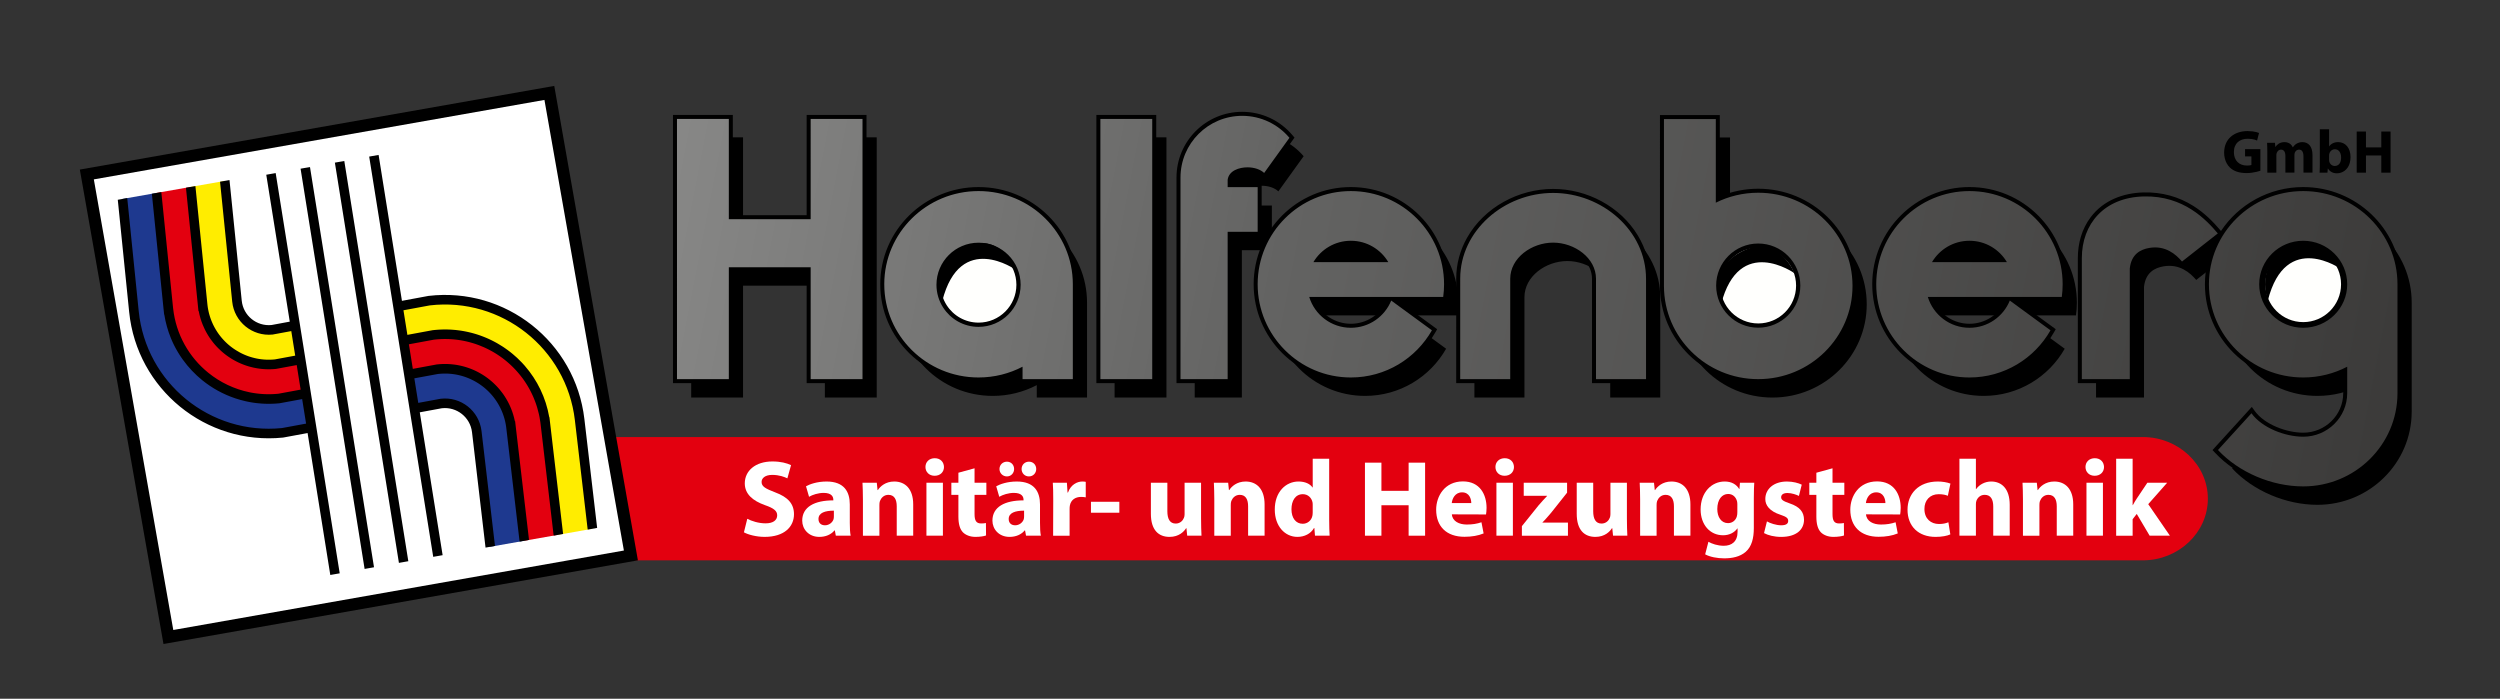 <?xml version="1.0" encoding="utf-8"?>
<!-- Generator: Adobe Illustrator 23.0.6, SVG Export Plug-In . SVG Version: 6.00 Build 0)  -->
<svg version="1.1" id="Ebene_1" xmlns="http://www.w3.org/2000/svg" xmlns:xlink="http://www.w3.org/1999/xlink" x="0px" y="0px"
	 viewBox="0 0 589.24 164.693" enable-background="new 0 0 589.24 164.693" xml:space="preserve">
<rect x="0" y="0" width="589.24" height="164.693" fill="#333333" stroke="none"/>
<rect y="2" display="none" fill-rule="evenodd" clip-rule="evenodd" fill="#FFFFFF" width="587.24" height="162.693"/>
<path fill-rule="evenodd" clip-rule="evenodd" fill="#E3000F" d="M101.638,103.008h403.394c8.444,0,15.352,6.539,15.352,14.532
	c0,7.993-6.908,14.532-15.352,14.532H101.638c-8.443,0-15.351-6.539-15.351-14.532C86.286,109.547,93.194,103.008,101.638,103.008"
	/>
<path fill-rule="evenodd" clip-rule="evenodd" d="M311.413,60.837h13.957c-1.748-1.979-4.273-3.147-6.979-3.147
	C315.687,57.69,313.161,58.858,311.413,60.837 M457.214,60.837h13.957c-1.748-1.979-4.273-3.147-6.978-3.147
	C461.487,57.69,458.961,58.858,457.214,60.837z M414.409,58.083c-5.16,0-9.43,4.123-9.43,9.311c0,5.188,4.27,9.311,9.43,9.311
	c5.159,0,9.43-4.123,9.43-9.311C423.839,62.206,419.568,58.083,414.409,58.083z M230.639,76.313c5.16,0,9.43-4.123,9.43-9.311
	c0-5.188-4.27-9.311-9.43-9.311c-5.159,0-9.429,4.123-9.429,9.311C221.21,72.19,225.48,76.313,230.639,76.313z M542.855,76.313
	c5.159,0,9.43-4.123,9.43-9.311c0-5.188-4.27-9.311-9.43-9.311c-5.16,0-9.43,4.123-9.43,9.311
	C533.426,72.19,537.696,76.313,542.855,76.313z M309.949,70.934c1.509,3.24,4.785,5.378,8.443,5.378
	c3.638,0,6.921-2.116,8.441-5.378H309.949z M329.632,70.934l9.099,6.655l-0.417,0.732c-4.077,7.159-11.658,11.591-19.922,11.591
	c-12.651,0-22.911-10.26-22.911-22.911c0-12.651,10.26-22.911,22.911-22.911c12.651,0,22.911,10.26,22.911,22.911
	c0,1.042-0.072,2.084-0.212,3.117l-0.111,0.816H329.632z M455.75,70.934c1.509,3.24,4.785,5.378,8.442,5.378
	c3.638,0,6.921-2.116,8.441-5.378H455.75z M475.432,70.934l9.098,6.655l-0.417,0.732c-4.077,7.159-11.658,11.591-19.922,11.591
	c-12.651,0-22.911-10.26-22.911-22.911c0-12.651,10.26-22.911,22.911-22.911c12.651,0,22.912,10.26,22.912,22.911
	c0,1.042-0.071,2.084-0.212,3.117l-0.111,0.816H475.432z M366.063,58.13c-3.383,0-7.183,1.849-8.616,5.042
	c-0.361,0.803-0.549,1.657-0.549,2.538v24.594h-13.679l0.005-24.642c0.001-3.415,0.9-6.712,2.588-9.677
	c4.067-7.139,12.103-11.456,20.251-11.456c7.974,0,15.837,4.121,19.986,11.001c1.864,3.091,2.858,6.567,2.858,10.18v24.594h-13.679
	V65.71c0-0.881-0.188-1.735-0.548-2.538C373.247,59.979,369.447,58.13,366.063,58.13z M405.352,46.302
	c2.864-1.205,5.937-1.82,9.057-1.82c12.69,0,23.165,10.161,23.165,22.911c0,12.75-10.475,22.911-23.165,22.911
	c-12.69,0-23.165-10.161-23.165-22.911V27.12h14.108V46.302z M290.296,55.577v34.728h-13.001V41.843
	c0-8.552,6.936-15.488,15.488-15.488c4.585,0,8.899,2.013,11.851,5.519l0.474,0.562l-7.021,9.76l-0.785-0.75
	c-0.808-0.772-2.189-1.065-3.27-1.065c-1.357,0-3.462,0.451-3.735,2.047v0.734h7.073v12.415H290.296z M240.069,87.932
	c-2.967,1.31-6.171,1.981-9.43,1.981c-12.69,0-23.165-10.161-23.165-22.911c0-12.75,10.475-22.911,23.165-22.911
	c12.69,0,23.165,10.161,23.165,22.911v23.304h-13.735V87.932z M258.412,27.082h14.107v63.223h-14.107V27.082z M172.725,50.722h17.4
	v-23.64h14.107v63.223h-14.107V63.941h-17.4v26.364h-14.107V27.082h14.107V50.722z M522.183,56.645l-8.022,6.299l-0.588-0.689
	c-1.803-2.113-3.977-3.385-6.845-2.888c-2.292,0.397-3.536,1.61-3.801,3.957v26.981h-13.191V60.843c0-3.466,0.934-6.882,3.045-9.668
	c3.009-3.972,7.637-5.706,12.508-5.82c4.211-0.099,8.202,0.973,11.756,3.235c2.502,1.593,4.5,3.567,6.405,5.816l0.028,0.033
	c4.157-6.254,11.321-10.35,19.378-10.35c12.391,0,22.67,9.688,23.148,22.015h0.017v27.56h-0.022
	c-0.526,12.285-10.786,21.92-23.143,21.92c-7.582,0-15.587-3.327-20.779-8.871l-0.595-0.636l9.265-10.169l0.68,0.944
	c2.329,3.232,7.546,5.133,11.43,5.133c5.159,0,9.43-4.123,9.43-9.311v-4.741c-2.967,1.31-6.171,1.98-9.43,1.98
	c-12.69,0-23.165-10.161-23.165-22.911C519.69,63.263,520.591,59.747,522.183,56.645z"/>
<path fill-rule="evenodd" clip-rule="evenodd" d="M312.915,66.122c1.786-3.014,5.071-5.035,8.827-5.035
	c3.757,0,7.041,2.021,8.827,5.035H312.915z M321.742,81.598c-4.623,0-8.532-3.061-9.812-7.265h19.623h4.873h7.08
	c0.133-0.978,0.204-1.975,0.204-2.989c0-12.13-9.837-21.967-21.968-21.967c-12.13,0-21.967,9.837-21.967,21.967
	s9.837,21.968,21.967,21.968c8.183,0,15.322-4.477,19.102-11.115l-9.59-7.015C329.734,78.943,326.048,81.598,321.742,81.598z
	 M458.715,66.122c1.786-3.014,5.071-5.035,8.827-5.035c3.756,0,7.041,2.021,8.827,5.035H458.715z M467.543,81.598
	c-4.623,0-8.532-3.061-9.812-7.265h19.623h4.873h7.08c0.133-0.978,0.203-1.975,0.203-2.989c0-12.13-9.837-21.967-21.968-21.967
	c-12.13,0-21.967,9.837-21.967,21.967s9.837,21.968,21.967,21.968c8.183,0,15.322-4.477,19.102-11.115l-9.59-7.015
	C475.534,78.943,471.848,81.598,467.543,81.598z M369.414,61.527c5.073,0,10.109,3.616,10.109,8.524v23.651h11.791V70.051
	c0-11.42-10.382-20.237-21.9-20.237c-11.532,0-21.893,8.854-21.896,20.19l-0.005,23.698h11.792V70.051
	C359.305,65.143,364.341,61.527,369.414,61.527z M395.538,71.735V32.405h12.22v19.711c3.007-1.501,6.404-2.348,10.001-2.348
	c12.27,0,22.221,9.837,22.221,21.968s-9.951,21.967-22.221,21.967S395.538,83.866,395.538,71.735z M417.759,61.48
	c5.728,0,10.373,4.592,10.373,10.255c0,5.662-4.645,10.255-10.373,10.255c-5.728,0-10.373-4.592-10.373-10.255
	C407.386,66.072,412.031,61.48,417.759,61.48z M505.334,67.613v26.089H494.03V65.184c0-8.031,5.234-14.324,14.631-14.544
	c9.397-0.221,14.734,5.549,17.419,8.718l-8.438,6.625c-1.433-1.679-3.9-3.868-7.724-3.205
	C507.863,63.135,505.695,64.228,505.334,67.613z M299.776,48.447h-7.073v-1.75c0.306-2.176,2.769-2.918,4.679-2.918
	c1.642,0,3.087,0.528,3.922,1.327v0l5.958-8.282c-2.668-3.168-6.664-5.183-11.129-5.183c-8.031,0-14.545,6.513-14.545,14.544v47.518
	h11.114V60.321v-1.346h7.073V48.447z M256.211,71.343v22.36h-11.848v-2.93c-3.097,1.619-6.627,2.538-10.373,2.538
	c-12.27,0-22.221-9.837-22.221-21.968s9.951-21.967,22.221-21.967C246.26,49.375,256.211,59.212,256.211,71.343z M233.99,81.598
	c-5.728,0-10.373-4.592-10.373-10.255c0-5.662,4.645-10.255,10.373-10.255c5.728,0,10.373,4.592,10.373,10.255
	C244.363,77.005,239.718,81.598,233.99,81.598z M262.706,32.367h12.22v61.335h-12.22V32.367z M162.912,32.367h12.22v23.639h19.287
	V32.367h12.22v61.335h-12.22V67.338h-19.287v26.364h-12.22V32.367z M546.206,107.27c-4.285,0-9.725-2.098-12.195-5.525l-7.894,8.665
	c4.946,5.283,12.669,8.573,20.089,8.573c12.254,0,22.195-9.812,22.221-21.92h0.001v-0.047V71.39h-0.001
	c0-0.016,0.001-0.032,0.001-0.047c0-12.13-9.951-21.967-22.221-21.967c-12.27,0-22.221,9.837-22.221,21.967
	s9.951,21.968,22.221,21.968c3.747,0,7.277-0.919,10.373-2.538v6.243C556.579,102.678,551.934,107.27,546.206,107.27z
	 M546.206,81.598c-5.728,0-10.373-4.592-10.373-10.255c0-5.662,4.645-10.255,10.373-10.255c5.728,0,10.373,4.592,10.373,10.255
	C556.579,77.005,551.934,81.598,546.206,81.598z"/>
<path d="M555.463,30.994v9.697h2.187v-4.043h3.611v4.043h2.187v-9.697h-2.187v3.741h-3.611v-3.741H555.463z M548.96,36.662
	c0-0.072,0.002-0.141,0.01-0.206c0.007-0.067,0.019-0.132,0.033-0.197c0.05-0.213,0.139-0.401,0.264-0.561
	c0.127-0.161,0.278-0.288,0.456-0.379c0.175-0.091,0.362-0.137,0.561-0.139c0.341,0.003,0.623,0.091,0.846,0.264
	c0.223,0.173,0.391,0.405,0.499,0.7c0.11,0.293,0.165,0.623,0.165,0.993c0,0.422-0.062,0.782-0.184,1.077
	c-0.12,0.295-0.293,0.52-0.518,0.676c-0.225,0.154-0.494,0.233-0.808,0.233c-0.213-0.003-0.405-0.048-0.58-0.142
	c-0.175-0.091-0.324-0.213-0.446-0.369c-0.12-0.156-0.204-0.331-0.254-0.525c-0.029-0.115-0.043-0.245-0.043-0.389V36.662z
	 M546.773,38.59c0,0.266-0.002,0.53-0.007,0.794c-0.007,0.264-0.015,0.508-0.021,0.734c-0.01,0.226-0.019,0.417-0.029,0.573h1.856
	l0.086-0.978h0.029c0.165,0.276,0.36,0.499,0.583,0.666c0.225,0.165,0.467,0.285,0.729,0.36c0.259,0.075,0.527,0.113,0.803,0.11
	c0.324,0,0.643-0.05,0.952-0.151c0.312-0.103,0.602-0.254,0.873-0.456c0.273-0.204,0.511-0.458,0.719-0.76
	c0.206-0.305,0.369-0.659,0.484-1.065c0.117-0.405,0.177-0.861,0.18-1.367c0.003-0.542-0.067-1.031-0.209-1.465
	c-0.141-0.437-0.34-0.81-0.599-1.122c-0.261-0.309-0.566-0.549-0.918-0.715c-0.355-0.165-0.743-0.249-1.165-0.252
	c-0.492,0.003-0.916,0.094-1.276,0.269c-0.36,0.178-0.643,0.417-0.854,0.724h-0.029v-4.014h-2.187V38.59z M534.401,40.691h2.129
	v-4.086c0-0.094,0.005-0.189,0.017-0.285c0.012-0.096,0.034-0.189,0.069-0.276c0.043-0.118,0.108-0.238,0.196-0.355
	c0.089-0.118,0.204-0.218,0.341-0.297c0.137-0.079,0.297-0.122,0.484-0.125c0.235,0.002,0.427,0.065,0.578,0.189
	c0.151,0.125,0.264,0.297,0.336,0.518c0.072,0.221,0.108,0.48,0.108,0.774v3.942h2.129v-4.115c0-0.089,0.007-0.182,0.019-0.278
	c0.014-0.098,0.031-0.187,0.053-0.268c0.053-0.141,0.127-0.268,0.221-0.384c0.094-0.115,0.206-0.206,0.341-0.273
	c0.134-0.069,0.288-0.103,0.46-0.105c0.352,0.002,0.614,0.144,0.781,0.422c0.17,0.278,0.257,0.676,0.254,1.189v3.813h2.129v-4.143
	c-0.003-0.525-0.062-0.978-0.18-1.362c-0.12-0.383-0.285-0.702-0.499-0.952c-0.216-0.249-0.465-0.434-0.753-0.554
	c-0.288-0.122-0.602-0.182-0.943-0.182c-0.257,0-0.496,0.031-0.717,0.091c-0.22,0.06-0.427,0.146-0.621,0.254
	c-0.173,0.101-0.336,0.223-0.487,0.367c-0.153,0.144-0.297,0.309-0.434,0.496h-0.029c-0.101-0.247-0.244-0.46-0.429-0.64
	c-0.185-0.18-0.403-0.319-0.657-0.417c-0.252-0.101-0.532-0.148-0.842-0.151c-0.297,0.003-0.564,0.039-0.794,0.11
	c-0.232,0.072-0.434,0.166-0.604,0.278c-0.173,0.113-0.319,0.235-0.439,0.364c-0.12,0.13-0.218,0.252-0.292,0.369h-0.043
	l-0.087-0.964h-1.856c0.014,0.317,0.029,0.66,0.041,1.031c0.009,0.372,0.017,0.775,0.017,1.213V40.691z M532.761,35.152h-3.611
	v1.712h1.496v2.028c-0.089,0.038-0.228,0.067-0.412,0.091c-0.187,0.024-0.405,0.038-0.652,0.038c-0.451,0-0.863-0.072-1.237-0.211
	c-0.374-0.142-0.698-0.348-0.969-0.619c-0.273-0.271-0.484-0.602-0.633-0.995c-0.149-0.391-0.223-0.837-0.225-1.34
	c0.002-0.528,0.084-0.988,0.247-1.381c0.161-0.395,0.388-0.724,0.679-0.985c0.293-0.261,0.633-0.458,1.024-0.59
	c0.388-0.13,0.815-0.194,1.273-0.194c0.353,0,0.667,0.019,0.938,0.053c0.271,0.036,0.513,0.086,0.724,0.148
	c0.214,0.062,0.408,0.134,0.582,0.218l0.46-1.786c-0.158-0.07-0.369-0.137-0.63-0.206c-0.261-0.067-0.563-0.125-0.911-0.17
	c-0.348-0.043-0.729-0.067-1.149-0.069c-0.799,0-1.534,0.112-2.203,0.338c-0.671,0.226-1.257,0.554-1.753,0.988
	c-0.496,0.434-0.882,0.964-1.158,1.592c-0.276,0.631-0.417,1.35-0.424,2.161c0,0.475,0.053,0.928,0.161,1.357
	c0.105,0.429,0.259,0.827,0.463,1.194c0.202,0.365,0.451,0.691,0.744,0.974c0.444,0.425,0.99,0.748,1.642,0.967
	c0.65,0.218,1.417,0.328,2.299,0.328c0.432-0.002,0.851-0.033,1.259-0.091c0.408-0.057,0.782-0.127,1.122-0.211
	c0.343-0.084,0.628-0.165,0.856-0.245V35.152z"/>
<g>
	<defs>
		<path id="SVGID_1_" d="M309.565,61.781c1.786-3.014,5.071-5.035,8.827-5.035c3.756,0,7.041,2.021,8.827,5.035H309.565z
			 M318.392,77.257c-4.623,0-8.532-3.061-9.812-7.266h19.623h4.873h7.08c0.133-0.978,0.204-1.975,0.204-2.989
			c0-12.13-9.837-21.967-21.968-21.967c-12.13,0-21.968,9.837-21.968,21.967s9.837,21.968,21.968,21.968
			c8.183,0,15.322-4.477,19.102-11.115l-9.59-7.015C326.384,74.601,322.697,77.257,318.392,77.257z M455.365,61.781
			c1.786-3.014,5.071-5.035,8.827-5.035c3.756,0,7.041,2.021,8.827,5.035H455.365z M464.192,77.257
			c-4.623,0-8.532-3.061-9.812-7.266h19.623h4.872h7.08c0.133-0.978,0.203-1.975,0.203-2.989c0-12.13-9.837-21.967-21.968-21.967
			c-12.13,0-21.967,9.837-21.967,21.967s9.837,21.968,21.967,21.968c8.183,0,15.322-4.477,19.102-11.115l-9.59-7.015
			C472.184,74.601,468.498,77.257,464.192,77.257z M366.063,57.186c5.073,0,10.109,3.616,10.109,8.524v23.651h11.791V65.71
			c0-11.42-10.382-20.237-21.9-20.237c-11.532,0-21.894,8.855-21.896,20.19l-0.005,23.698h11.792V65.71
			C355.955,60.802,360.991,57.186,366.063,57.186z M392.188,67.394V28.063h12.22v19.711c3.006-1.501,6.404-2.348,10.001-2.348
			c12.27,0,22.221,9.837,22.221,21.968s-9.951,21.967-22.221,21.967C402.139,89.361,392.188,79.524,392.188,67.394z M414.409,57.139
			c5.728,0,10.373,4.592,10.373,10.255c0,5.662-4.645,10.255-10.373,10.255c-5.728,0-10.373-4.592-10.373-10.255
			C404.036,61.731,408.681,57.139,414.409,57.139z M501.983,63.272v26.089H490.68V60.843c0-8.031,5.234-14.323,14.631-14.544
			c9.397-0.221,14.734,5.549,17.419,8.718l-8.438,6.625c-1.433-1.679-3.9-3.868-7.724-3.205
			C504.513,58.793,502.344,59.887,501.983,63.272z M296.426,44.106h-7.073v-1.75c0.306-2.176,2.769-2.918,4.679-2.918
			c1.643,0,3.088,0.528,3.923,1.327v0l5.958-8.282c-2.668-3.169-6.664-5.183-11.129-5.183c-8.031,0-14.545,6.513-14.545,14.544
			v47.518h11.114V55.979v-1.347h7.073V44.106z M252.861,67.001v22.36h-11.848v-2.931c-3.097,1.62-6.626,2.538-10.373,2.538
			c-12.27,0-22.221-9.837-22.221-21.968s9.951-21.967,22.221-21.967C242.91,45.034,252.861,54.871,252.861,67.001z M230.639,77.257
			c-5.728,0-10.373-4.592-10.373-10.255c0-5.662,4.646-10.255,10.373-10.255c5.728,0,10.373,4.592,10.373,10.255
			C241.013,72.664,236.368,77.257,230.639,77.257z M259.356,28.026h12.22v61.335h-12.22V28.026z M159.562,28.026h12.22v23.639
			h19.287V28.026h12.22v61.335h-12.22V62.997h-19.287v26.365h-12.22V28.026z M542.855,102.929c-4.285,0-9.725-2.098-12.195-5.525
			l-7.894,8.665c4.946,5.283,12.669,8.573,20.089,8.573c12.254,0,22.195-9.812,22.221-21.92h0.001v-0.047V67.049h-0.001
			c0-0.016,0.001-0.031,0.001-0.047c0-12.13-9.951-21.967-22.221-21.967c-12.27,0-22.221,9.837-22.221,21.967
			s9.951,21.968,22.221,21.968c3.747,0,7.276-0.919,10.373-2.538v6.243C553.228,98.336,548.583,102.929,542.855,102.929z
			 M542.855,77.257c-5.728,0-10.373-4.592-10.373-10.255c0-5.662,4.645-10.255,10.373-10.255c5.728,0,10.373,4.592,10.373,10.255
			C553.228,72.664,548.583,77.257,542.855,77.257z"/>
	</defs>
	<clipPath id="SVGID_2_">
		<use xlink:href="#SVGID_1_"  overflow="visible"/>
	</clipPath>
	
		<linearGradient id="SVGID_3_" gradientUnits="userSpaceOnUse" x1="0.009" y1="164.252" x2="0.989" y2="164.252" gradientTransform="matrix(417.162 79.546 -34.313 179.945 5790.751 -29524.91)">
		<stop  offset="0" style="stop-color:#878786"/>
		<stop  offset="0.35" style="stop-color:#636362"/>
		<stop  offset="1" style="stop-color:#3B3A39"/>
	</linearGradient>
	<polygon clip-path="url(#SVGID_2_)" fill="url(#SVGID_3_)" points="143.491,111.577 550.849,189.253 581.147,30.363 
		173.789,-47.313 	"/>
</g>
<g>
	<path fill="#FFFFFF" d="M176.129,122.277c1.022,0.536,2.657,1.072,4.317,1.072c1.788,0,2.733-0.74,2.733-1.89
		c0-1.048-0.817-1.687-2.886-2.401c-2.861-1.021-4.751-2.605-4.751-5.134c0-2.938,2.478-5.16,6.514-5.16
		c1.967,0,3.372,0.383,4.393,0.868l-0.868,3.116c-0.664-0.332-1.916-0.817-3.576-0.817c-1.686,0-2.503,0.792-2.503,1.66
		c0,1.099,0.945,1.584,3.193,2.453c3.04,1.123,4.445,2.707,4.445,5.159c0,2.887-2.197,5.339-6.922,5.339
		c-1.967,0-3.908-0.537-4.879-1.073L176.129,122.277z"/>
</g>
<g>
	<path fill="#FFFFFF" d="M200.294,123.248c0,1.175,0.051,2.324,0.205,3.014h-3.5l-0.23-1.252h-0.077
		c-0.817,0.996-2.094,1.533-3.576,1.533c-2.528,0-4.036-1.84-4.036-3.832c0-3.244,2.912-4.776,7.331-4.776v-0.153
		c0-0.664-0.358-1.609-2.273-1.609c-1.277,0-2.631,0.435-3.448,0.92l-0.715-2.478c0.869-0.485,2.58-1.124,4.853-1.124
		c4.164,0,5.466,2.452,5.466,5.39V123.248z M196.539,120.361c-2.043,0-3.627,0.485-3.627,1.967c0,0.996,0.664,1.481,1.533,1.481
		c0.945,0,1.762-0.639,2.018-1.431c0.051-0.204,0.077-0.434,0.077-0.664V120.361z"/>
	<path fill="#FFFFFF" d="M203.386,117.756c0-1.559-0.051-2.861-0.102-3.984h3.372l0.179,1.736h0.077
		c0.511-0.817,1.763-2.018,3.857-2.018c2.555,0,4.47,1.711,4.47,5.39v7.382h-3.882v-6.922c0-1.609-0.562-2.708-1.967-2.708
		c-1.073,0-1.711,0.741-1.992,1.456c-0.102,0.256-0.127,0.613-0.127,0.971v7.203h-3.883V117.756z"/>
	<path fill="#FFFFFF" d="M220.271,112.137c-1.302,0-2.146-0.92-2.146-2.069c0-1.175,0.869-2.069,2.197-2.069
		s2.146,0.895,2.171,2.069c0,1.149-0.843,2.069-2.197,2.069H220.271z M218.356,126.262v-12.49h3.883v12.49H218.356z"/>
	<path fill="#FFFFFF" d="M229.698,110.374v3.397h2.784v2.86h-2.784v4.547c0,1.507,0.383,2.196,1.533,2.196
		c0.536,0,0.792-0.025,1.149-0.102l0.025,2.938c-0.485,0.179-1.43,0.332-2.503,0.332c-1.252,0-2.299-0.435-2.938-1.073
		c-0.715-0.74-1.073-1.941-1.073-3.704v-5.134h-1.661v-2.86h1.661v-2.351L229.698,110.374z"/>
	<path fill="#FFFFFF" d="M245.126,123.248c0,1.175,0.051,2.324,0.205,3.014h-3.5l-0.23-1.252h-0.077
		c-0.817,0.996-2.094,1.533-3.576,1.533c-2.529,0-4.036-1.84-4.036-3.832c0-3.244,2.912-4.776,7.331-4.776v-0.153
		c0-0.664-0.358-1.609-2.273-1.609c-1.277,0-2.631,0.435-3.448,0.92l-0.715-2.478c0.869-0.485,2.58-1.124,4.853-1.124
		c4.164,0,5.466,2.452,5.466,5.39V123.248z M237.311,112.29c-0.971,0-1.737-0.792-1.737-1.737c0-0.996,0.767-1.737,1.763-1.737
		c0.971,0,1.686,0.741,1.686,1.737c0,0.945-0.715,1.737-1.686,1.737H237.311z M241.372,120.361c-2.043,0-3.627,0.485-3.627,1.967
		c0,0.996,0.664,1.481,1.533,1.481c0.945,0,1.762-0.639,2.018-1.431c0.051-0.204,0.077-0.434,0.077-0.664V120.361z M242.496,112.29
		c-0.996,0-1.711-0.792-1.711-1.737c0-0.996,0.741-1.737,1.737-1.737c0.997,0,1.711,0.741,1.711,1.737
		c0,0.945-0.715,1.737-1.711,1.737H242.496z"/>
	<path fill="#FFFFFF" d="M248.244,117.884c0-1.839-0.025-3.04-0.102-4.112h3.321l0.153,2.324h0.102
		c0.639-1.839,2.146-2.605,3.372-2.605c0.357,0,0.537,0.025,0.817,0.076v3.653c-0.332-0.052-0.639-0.103-1.073-0.103
		c-1.43,0-2.401,0.741-2.657,1.967c-0.051,0.256-0.076,0.536-0.076,0.868v6.31h-3.883L248.244,117.884z"/>
	<path fill="#FFFFFF" d="M263.826,118.267v2.58h-6.692v-2.58H263.826z"/>
	<path fill="#FFFFFF" d="M283.087,122.251c0,1.635,0.051,2.964,0.102,4.011h-3.372l-0.179-1.763h-0.077
		c-0.485,0.767-1.66,2.044-3.908,2.044c-2.554,0-4.394-1.584-4.394-5.441v-7.33h3.883v6.718c0,1.813,0.587,2.911,1.967,2.911
		c1.073,0,1.711-0.74,1.941-1.354c0.102-0.229,0.153-0.511,0.153-0.843v-7.433h3.882V122.251z"/>
	<path fill="#FFFFFF" d="M286.205,117.756c0-1.559-0.051-2.861-0.102-3.984h3.372l0.179,1.736h0.077
		c0.511-0.817,1.763-2.018,3.857-2.018c2.555,0,4.471,1.711,4.471,5.39v7.382h-3.883v-6.922c0-1.609-0.562-2.708-1.967-2.708
		c-1.073,0-1.711,0.741-1.993,1.456c-0.102,0.256-0.127,0.613-0.127,0.971v7.203h-3.883V117.756z"/>
	<path fill="#FFFFFF" d="M313.283,108.126v14.406c0,1.431,0.051,2.887,0.102,3.729h-3.448l-0.153-1.813h-0.076
		c-0.767,1.379-2.299,2.095-3.908,2.095c-2.963,0-5.339-2.529-5.339-6.412c-0.025-4.188,2.605-6.641,5.594-6.641
		c1.559,0,2.733,0.562,3.296,1.404h0.051v-6.769H313.283z M309.4,119.084c0-0.229,0-0.485-0.051-0.715
		c-0.23-1.048-1.073-1.891-2.273-1.891c-1.788,0-2.683,1.584-2.683,3.551c0,2.095,1.048,3.423,2.656,3.423
		c1.124,0,2.044-0.767,2.273-1.865c0.052-0.255,0.077-0.562,0.077-0.868V119.084z"/>
	<path fill="#FFFFFF" d="M325.596,109.046v6.641h6.411v-6.641h3.883v17.216h-3.883v-7.178h-6.411v7.178h-3.883v-17.216H325.596z"/>
</g>
<g>
	<path fill="#FFFFFF" d="M342.2,121.23c0.128,1.635,1.711,2.401,3.524,2.401c1.328,0,2.401-0.179,3.448-0.536l0.512,2.631
		c-1.277,0.536-2.836,0.792-4.521,0.792c-4.24,0-6.667-2.452-6.667-6.387c0-3.167,1.992-6.666,6.31-6.666
		c4.035,0,5.568,3.142,5.568,6.232c0,0.664-0.077,1.252-0.128,1.558L342.2,121.23z M346.772,118.573c0-0.92-0.409-2.528-2.171-2.528
		c-1.661,0-2.325,1.507-2.427,2.528H346.772z"/>
	<path fill="#FFFFFF" d="M354.615,112.137c-1.303,0-2.146-0.92-2.146-2.069c0-1.175,0.868-2.069,2.197-2.069
		c1.328,0,2.146,0.895,2.171,2.069c0,1.149-0.843,2.069-2.197,2.069H354.615z M352.7,126.262v-12.49h3.882v12.49H352.7z"/>
	<path fill="#FFFFFF" d="M358.702,124.014l3.935-4.904c0.715-0.817,1.276-1.456,1.992-2.196v-0.052h-5.492v-3.09h10.218v2.35
		l-3.755,4.726c-0.69,0.792-1.328,1.584-2.044,2.273v0.051h6.003v3.091h-10.856V124.014z"/>
	<path fill="#FFFFFF" d="M383.456,122.251c0,1.635,0.051,2.964,0.102,4.011h-3.371l-0.18-1.763h-0.076
		c-0.485,0.767-1.66,2.044-3.908,2.044c-2.555,0-4.394-1.584-4.394-5.441v-7.33h3.883v6.718c0,1.813,0.588,2.911,1.967,2.911
		c1.073,0,1.711-0.74,1.941-1.354c0.102-0.229,0.153-0.511,0.153-0.843v-7.433h3.883V122.251z"/>
	<path fill="#FFFFFF" d="M386.573,117.756c0-1.559-0.052-2.861-0.103-3.984h3.372l0.179,1.736h0.076
		c0.511-0.817,1.763-2.018,3.857-2.018c2.554,0,4.47,1.711,4.47,5.39v7.382h-3.883v-6.922c0-1.609-0.562-2.708-1.967-2.708
		c-1.072,0-1.711,0.741-1.992,1.456c-0.103,0.256-0.128,0.613-0.128,0.971v7.203h-3.882V117.756z"/>
	<path fill="#FFFFFF" d="M413.369,124.448c0,2.401-0.485,4.368-1.916,5.619c-1.354,1.175-3.219,1.533-5.058,1.533
		c-1.66,0-3.371-0.332-4.495-0.945l0.766-2.963c0.792,0.46,2.146,0.945,3.628,0.945c1.839,0,3.243-0.971,3.243-3.296v-0.791h-0.051
		c-0.74,1.021-1.941,1.608-3.371,1.608c-3.091,0-5.288-2.503-5.288-6.079c0-4.035,2.58-6.59,5.671-6.59
		c1.711,0,2.784,0.74,3.423,1.763h0.051l0.128-1.481h3.371c-0.051,0.817-0.102,1.864-0.102,3.729V124.448z M409.486,118.855
		c0-0.23-0.025-0.485-0.076-0.716c-0.281-1.021-1.022-1.711-2.095-1.711c-1.431,0-2.555,1.277-2.555,3.551
		c0,1.864,0.92,3.32,2.529,3.32c1.021,0,1.813-0.664,2.068-1.559c0.103-0.307,0.128-0.715,0.128-1.047V118.855z"/>
	<path fill="#FFFFFF" d="M416.461,122.89c0.716,0.435,2.197,0.92,3.347,0.92c1.175,0,1.66-0.383,1.66-1.021
		c0-0.664-0.383-0.971-1.813-1.456c-2.605-0.843-3.602-2.273-3.576-3.729c0-2.35,1.992-4.112,5.083-4.112
		c1.456,0,2.733,0.357,3.5,0.74l-0.665,2.657c-0.562-0.281-1.66-0.69-2.707-0.69c-0.945,0-1.481,0.384-1.481,0.997
		c0,0.612,0.485,0.919,2.018,1.455c2.376,0.792,3.347,2.019,3.372,3.832c0,2.35-1.813,4.062-5.39,4.062
		c-1.635,0-3.091-0.384-4.036-0.895L416.461,122.89z"/>
	<path fill="#FFFFFF" d="M431.916,110.374v3.397h2.784v2.86h-2.784v4.547c0,1.507,0.383,2.196,1.532,2.196
		c0.537,0,0.792-0.025,1.149-0.102l0.026,2.938c-0.485,0.179-1.431,0.332-2.504,0.332c-1.251,0-2.299-0.435-2.938-1.073
		c-0.715-0.74-1.072-1.941-1.072-3.704v-5.134h-1.66v-2.86h1.66v-2.351L431.916,110.374z"/>
</g>
<g>
	<path fill="#FFFFFF" d="M439.811,121.23c0.128,1.635,1.711,2.401,3.524,2.401c1.329,0,2.401-0.179,3.448-0.536l0.512,2.631
		c-1.277,0.536-2.836,0.792-4.521,0.792c-4.24,0-6.667-2.452-6.667-6.387c0-3.167,1.992-6.666,6.31-6.666
		c4.035,0,5.568,3.142,5.568,6.232c0,0.664-0.077,1.252-0.128,1.558L439.811,121.23z M444.383,118.573
		c0-0.92-0.409-2.528-2.172-2.528c-1.66,0-2.324,1.507-2.426,2.528H444.383z"/>
	<path fill="#FFFFFF" d="M459.685,125.955c-0.689,0.332-1.992,0.588-3.474,0.588c-4.036,0-6.616-2.478-6.616-6.412
		c0-3.652,2.503-6.641,7.152-6.641c1.021,0,2.146,0.179,2.963,0.485l-0.613,2.886c-0.46-0.204-1.149-0.383-2.171-0.383
		c-2.043,0-3.372,1.456-3.346,3.5c0,2.299,1.532,3.524,3.422,3.524c0.92,0,1.635-0.153,2.223-0.408L459.685,125.955z"/>
	<path fill="#FFFFFF" d="M461.831,108.126h3.882v7.152h0.052c0.408-0.563,0.919-0.996,1.532-1.303
		c0.588-0.307,1.303-0.485,2.018-0.485c2.478,0,4.368,1.711,4.368,5.491v7.28H469.8v-6.871c0-1.635-0.562-2.759-2.018-2.759
		c-1.021,0-1.66,0.664-1.941,1.38c-0.103,0.229-0.128,0.562-0.128,0.843v7.407h-3.882V108.126z"/>
	<path fill="#FFFFFF" d="M476.802,117.756c0-1.559-0.052-2.861-0.103-3.984h3.372l0.179,1.736h0.076
		c0.511-0.817,1.763-2.018,3.857-2.018c2.554,0,4.47,1.711,4.47,5.39v7.382h-3.883v-6.922c0-1.609-0.562-2.708-1.967-2.708
		c-1.072,0-1.711,0.741-1.992,1.456c-0.103,0.256-0.128,0.613-0.128,0.971v7.203h-3.882V117.756z"/>
	<path fill="#FFFFFF" d="M493.687,112.137c-1.303,0-2.146-0.92-2.146-2.069c0-1.175,0.868-2.069,2.197-2.069
		c1.328,0,2.146,0.895,2.171,2.069c0,1.149-0.843,2.069-2.197,2.069H493.687z M491.771,126.262v-12.49h3.882v12.49H491.771z"/>
	<path fill="#FFFFFF" d="M502.652,119.059h0.052c0.28-0.536,0.587-1.047,0.894-1.507l2.529-3.78h4.674l-4.47,5.058l5.108,7.433
		h-4.776l-3.04-5.134l-0.971,1.251v3.883h-3.882v-18.136h3.882V119.059z"/>
</g>
<rect x="29.788" y="31.225" transform="matrix(0.985 -0.174 0.174 0.985 -13.652 15.994)" fill-rule="evenodd" clip-rule="evenodd" fill="#FFFFFF" width="109.588" height="109.588"/>
<path fill-rule="evenodd" clip-rule="evenodd" fill="#E3000F" d="M64.949,85.825c-8.62,0.875-16.316-5.404-17.192-14.024
	l-2.816-27.747l-8.033,1.416l2.754,27.153l0.02,0.193l0.002,0c1.422,12.989,13.061,22.425,26.087,21.104l37.273-6.895l0.001,0
	c8.605-1.009,16.398,5.151,17.408,13.755l3.124,26.676l8.026-1.415l-3.069-26.209l-0.022-0.193l-0.002,0
	c-1.623-12.965-13.408-22.22-26.411-20.697L64.949,85.825z"/>
<path fill-rule="evenodd" clip-rule="evenodd" fill="#FFED00" d="M64.129,77.73h-0.001c-4.149,0.422-7.854-2.601-8.276-6.75
	l-2.876-28.342l-8.035,1.417l2.816,27.747l0.019,0.194l0.002-0.001c0.971,8.521,8.616,14.699,17.171,13.831h0.001l37.148-6.881
	c13.067-1.531,24.904,7.824,26.435,20.889l3.069,26.209l8.025-1.415l-3.015-25.739c-2.053-17.527-17.933-30.077-35.462-28.024
	L64.129,77.73z"/>
<path fill-rule="evenodd" clip-rule="evenodd" fill="#1E398F" d="M65.771,93.92c-13.09,1.328-24.781-8.21-26.109-21.296
	l-2.754-27.153l-8.034,1.416l2.694,26.557c1.781,17.557,17.465,30.351,35.024,28.569l37.399-6.908l0.001,0
	c4.142-0.486,7.893,2.478,8.38,6.621l3.179,27.146l8.026-1.415l-3.124-26.676l-0.023-0.193l-0.002,0
	c-1.102-8.505-8.842-14.563-17.383-13.562l-0.001,0L65.771,93.92z"/>
<path d="M122.465,127.653l-3.132-26.738l-0.007-0.067l-0.015-0.112v-0.007l-0.026-0.178l0-0.008l-0.026-0.176l-0.002-0.01
	l-0.028-0.173l-0.002-0.011l-0.03-0.17l-0.034-0.182l-0.002-0.012l-0.034-0.168l-0.002-0.014l-0.036-0.165l-0.003-0.015
	l-0.038-0.163l-0.004-0.017l-0.039-0.161l-0.004-0.018l-0.041-0.159l-0.004-0.019l-0.043-0.157l-0.005-0.021l-0.043-0.154
	l-0.006-0.021l-0.045-0.153l-0.006-0.023l-0.047-0.15l-0.007-0.023l-0.048-0.149l-0.008-0.024l-0.049-0.147l-0.009-0.025
	l-0.051-0.144l-0.009-0.027l-0.051-0.143l-0.01-0.027l-0.053-0.141l-0.011-0.028l-0.054-0.139l-0.012-0.029l-0.055-0.136
	l-0.013-0.03l-0.056-0.135l-0.013-0.031l-0.058-0.132l-0.014-0.032l-0.06-0.13l-0.015-0.033l-0.059-0.128l-0.017-0.034l-0.06-0.126
	l-0.016-0.035l-0.062-0.124l-0.018-0.035l-0.063-0.122l-0.019-0.037l-0.063-0.12l-0.02-0.037l-0.063-0.118l-0.021-0.038
	l-0.087-0.156l-0.065-0.114l-0.023-0.04l-0.067-0.112l-0.023-0.039l-0.068-0.111l-0.024-0.041l-0.069-0.109l-0.025-0.041
	l-0.068-0.106l-0.028-0.042l-0.196-0.294l-0.069-0.1l-0.031-0.044l-0.07-0.099l-0.032-0.045l-0.071-0.096l-0.033-0.045l-0.071-0.096
	l-0.035-0.045l-0.07-0.093l-0.037-0.046l-0.071-0.091l-0.037-0.047l-0.002-0.002l-0.222-0.27l-0.071-0.086l-0.042-0.048
	l-0.072-0.084l-0.043-0.049l-0.073-0.082l-0.044-0.047l-0.073-0.081l-0.045-0.048l-0.073-0.079l-0.046-0.049l-0.073-0.076
	l-0.049-0.049l-0.073-0.076l-0.049-0.05l-0.074-0.073l-0.05-0.05l-0.073-0.072l-0.053-0.05l-0.073-0.07l-0.054-0.05l-0.258-0.236
	l-0.072-0.065l-0.058-0.051l-0.073-0.063l-0.059-0.05l-0.073-0.063l-0.06-0.05l-0.073-0.061l-0.063-0.05l-0.072-0.058l-0.064-0.051
	l-0.072-0.057l-0.065-0.049l-0.072-0.056l-0.066-0.049l-0.071-0.054l-0.069-0.05l-0.425-0.3l-0.069-0.048l-0.075-0.05l-0.068-0.045
	l-0.077-0.05l-0.068-0.044l-0.079-0.049c-0.147-0.092-0.296-0.183-0.447-0.27l-0.064-0.038l-0.087-0.049l-0.152-0.084l-0.063-0.035
	l-0.09-0.049l-0.062-0.034l-0.092-0.047c-0.206-0.107-0.416-0.21-0.627-0.307l-0.057-0.027l-0.102-0.045l-0.322-0.138l-0.053-0.023
	l-0.272-0.108l-0.052-0.021l-0.112-0.041l-0.05-0.02l-0.114-0.041l-0.332-0.116l-0.048-0.016l-0.119-0.038l-0.169-0.053
	l-0.045-0.014l-0.124-0.037l-0.044-0.013l-0.126-0.035l-0.341-0.091l-0.041-0.011l-0.132-0.032l-0.038-0.009l-0.134-0.03
	l-0.037-0.009l-0.135-0.03l-0.037-0.007l-0.137-0.029l-0.036-0.008l-0.139-0.027l-0.034-0.007l-0.142-0.025l-0.032-0.006
	l-0.143-0.024l-0.031-0.005l-0.146-0.022l-0.03-0.005l-0.147-0.021l-0.028-0.004l-0.149-0.02l-0.027-0.003l-0.151-0.018
	l-0.026-0.002l-0.153-0.017l-0.023-0.003l-0.155-0.014l-0.023-0.002l-0.157-0.014l-0.021-0.001l-0.159-0.011l-0.02-0.001
	l-0.161-0.01l-0.018-0.001l-0.162-0.007l-0.017,0l-0.165-0.005l-0.015-0.001l-0.167-0.003l-0.014,0l-0.169-0.002h-0.012l-0.17,0
	l-0.011,0.001l-0.173,0.003l-0.009,0.001l-0.174,0.005l-0.009,0.001l-0.175,0.008h-0.007l-0.177,0.01l-0.006,0.001l-0.179,0.012
	l-0.005,0.001l-0.181,0.015l-0.002-0.001l-0.183,0.017l-0.001,0l-0.185,0.02l-0.001,0l-0.053,0.005l-37.212,6.884l-0.087,0.015
	l-0.319,0.03l-0.001,0l-0.318,0.026l-0.003,0l-0.314,0.022h-0.006l-0.313,0.018l-0.007,0l-0.31,0.013l-0.008,0l-0.309,0.01
	l-0.009,0.001l-0.306,0.006l-0.011,0.001l-0.304,0.002h-0.013l-0.302-0.002h-0.014l-0.299-0.006l-0.015-0.001l-0.298-0.009l-0.017,0
	l-0.294-0.013l-0.02-0.001l-0.292-0.016l-0.02-0.002l-0.289-0.02L61.455,95.1l-0.288-0.023l-0.023-0.003l-0.31-0.029l-0.283-0.029
	l-0.026-0.003l-0.28-0.033l-0.028-0.004l-0.277-0.036l-0.029-0.004l-0.275-0.04l-0.031-0.005l-0.273-0.043L59.3,94.842l-0.27-0.045
	l-0.034-0.007l-0.267-0.048l-0.036-0.008l-0.265-0.051l-0.036-0.008l-0.262-0.055l-0.038-0.008l-0.259-0.058l-0.039-0.009
	c-0.779-0.178-1.543-0.391-2.295-0.643l-0.05-0.017c-2.845-0.953-5.476-2.407-7.777-4.268c-1.733-1.403-3.278-3.037-4.588-4.86
	l-0.024-0.032l-0.15-0.213l-0.34-0.498l-0.147-0.222l-0.019-0.031l-0.133-0.207l-0.029-0.048l-0.121-0.193l-0.039-0.063
	l-0.157-0.259l-0.096-0.163l-0.058-0.098l-0.086-0.148l-0.065-0.116l-0.074-0.133L41.473,82.2l-0.064-0.117l-0.081-0.151
	l-0.054-0.101l-0.088-0.168l-0.043-0.084l-0.095-0.187l-0.033-0.068l-0.102-0.206l-0.025-0.051l-0.107-0.224l-0.015-0.034
	l-0.119-0.26l-0.117-0.262l-0.001-0.001l-0.113-0.263l-0.112-0.266l-0.016-0.035c-0.723-1.763-1.257-3.633-1.566-5.588l-0.034,0.006
	l-0.113-1.079l-0.014-0.123l-0.02-0.192l-0.001-0.005l-2.746-27.074l2.23-0.393l2.75,27.122l0.011,0.109l0.021,0.183
	c0.678,6.19,3.793,11.535,8.288,15.172c2.796,2.261,6.127,3.865,9.738,4.601l0.038,0.007l0.236,0.047l0.037,0.006l0.274,0.05
	l0.24,0.041l0.033,0.005l0.245,0.039l0.032,0.005l0.245,0.036l0.031,0.004l0.249,0.033l0.028,0.003l0.279,0.034l0.253,0.028
	l0.026,0.002l0.256,0.025l0.024,0.002l0.258,0.021l0.022,0.002l0.261,0.018l0.022,0.001l0.262,0.016h0.02l0.266,0.013l0.017,0
	l0.268,0.008l0.016,0l0.27,0.005l0.015,0l0.272,0.002h0.014l0.274-0.001l0.011-0.001l0.277-0.005l0.01,0l0.279-0.008l0.009,0
	l0.28-0.013h0.007l0.284-0.017l0.005,0l0.286-0.021l0.004,0.001l0.288-0.024l0.001,0l0.29-0.027l37.194-6.88l0.008-0.006l0.001,0
	l0.062-0.006l0.214-0.024l0.002,0l0.212-0.02l0.003-0.001l0.21-0.018l0.006-0.001l0.208-0.015h0.007l0.206-0.013l0.009,0
	l0.204-0.009l0.01-0.001l0.202-0.007h0.013l0.213-0.004l0.197-0.003l0.016,0.001h0.195l0.017,0.001l0.192,0.003h0.02l0.19,0.005
	l0.021,0.001l0.188,0.007l0.023,0.002l0.185,0.01l0.024,0.001l0.184,0.013l0.026,0.001l0.182,0.015l0.027,0.002l0.18,0.017
	l0.029,0.003l0.178,0.018l0.03,0.003l0.175,0.021l0.033,0.003l0.173,0.022l0.033,0.004l0.01,0.002l0.197,0.028l0.169,0.025
	l0.037,0.006l0.166,0.027l0.039,0.007l0.164,0.03l0.04,0.007l0.162,0.031l0.041,0.009l0.159,0.031l0.043,0.01l0.158,0.034
	l0.044,0.01l0.154,0.035l0.046,0.012l0.152,0.036l0.048,0.012l0.15,0.039l0.048,0.013l0.148,0.039l0.05,0.014l0.146,0.041
	l0.051,0.015l0.144,0.042l0.052,0.016l0.196,0.061l0.139,0.044l0.056,0.019l0.193,0.066l0.134,0.046l0.058,0.021l0.133,0.048
	l0.059,0.021l0.13,0.049l0.06,0.024l0.19,0.075l0.125,0.05l0.063,0.026l0.123,0.052l0.065,0.027l0.12,0.052l0.065,0.029l0.12,0.053
	l0.066,0.031l0.116,0.053l0.068,0.033l0.114,0.053l0.069,0.034l0.112,0.055l0.069,0.035l0.11,0.055l0.071,0.037l0.107,0.056
	l0.072,0.039l0.105,0.056l0.072,0.04l0.103,0.057l0.074,0.042l0.101,0.057l0.074,0.043l0.174,0.102l0.098,0.058l0.076,0.046
	l0.094,0.059l0.077,0.047l0.093,0.06l0.077,0.05l0.091,0.059l0.079,0.051l0.088,0.059l0.078,0.054l0.086,0.059l0.08,0.055
	l0.085,0.06l0.08,0.057l0.083,0.059l0.08,0.059l0.08,0.06l0.082,0.06l0.078,0.059l0.082,0.064l0.076,0.059l0.083,0.065l0.061,0.049
	l0.096,0.077l0.046,0.038l0.11,0.09l0.031,0.027l0.124,0.103l0.016,0.014l0.137,0.117l0.001,0.002l0.138,0.122l0.012,0.009
	l0.124,0.112l0.026,0.023l0.109,0.102l0.133,0.126l0.052,0.049l0.08,0.078l0.131,0.128l0.078,0.076l0.052,0.053l0.09,0.092
	l0.038,0.039l0.101,0.106l0.026,0.026l0.113,0.121l0.011,0.013l0.124,0.135l0.001,0.001l0.121,0.136l0.013,0.015l0.108,0.123
	l0.025,0.029l0.094,0.111l0.037,0.044l0.08,0.097c0.156,0.189,0.308,0.382,0.456,0.577l0.091,0.12l0.02,0.028l0.101,0.136
	l0.008,0.012l0.107,0.15l0.003,0.003l0.103,0.149l0.014,0.019l0.09,0.133l0.023,0.035l0.079,0.119
	c1.152,1.751,1.99,3.741,2.423,5.897l0.057-0.01l0.138,1.187l0.023,0.194l3.118,26.615L122.465,127.653z M114.439,129.068
	l-3.187-27.207c-0.207-1.761-1.11-3.276-2.4-4.294c-1.275-1.007-2.928-1.535-4.664-1.348l-0.001,0l-0.053,0.005l-37.338,6.897
	l-0.087,0.015c-9.09,0.922-17.695-1.929-24.258-7.281S31.369,82.645,30.446,73.562l-2.687-26.478l2.23-0.393l2.702,26.636
	c0.861,8.47,5.072,15.795,11.184,20.78c6.112,4.984,14.127,7.642,22.592,6.784l37.321-6.893l0.008-0.006l0.001,0l0.062-0.006
	c2.382-0.281,4.653,0.433,6.395,1.809c1.74,1.375,2.958,3.419,3.239,5.797l3.173,27.084L114.439,129.068z M138.516,124.823
	l-3.022-25.802c-0.99-8.454-5.317-15.71-11.507-20.602c-6.188-4.89-14.244-7.425-22.691-6.437l-36.962,6.856l-0.008,0.006h-0.001
	l-0.079,0.009c-2.383,0.242-4.643-0.506-6.365-1.91c-1.722-1.405-2.908-3.466-3.151-5.846l-2.868-28.264l2.229-0.393l2.884,28.421
	c0.179,1.767,1.058,3.296,2.329,4.333c1.27,1.035,2.941,1.59,4.699,1.412l36.946-6.852l0.07-0.012
	c9.076-1.063,17.727,1.655,24.369,6.903c6.642,5.249,11.283,13.034,12.346,22.106l3.009,25.677L138.516,124.823z M65.067,86.948
	l-0.214,0.021l-0.002,0l-0.212,0.017l-0.003,0.001L64.424,87l-0.004,0.001l-0.209,0.012l-0.007,0.001l-0.206,0.009l-0.008,0
	l-0.204,0.006l-0.01,0.001l-0.201,0.003l-0.012,0.001l-0.2,0.001h-0.014l-0.197-0.002l-0.016,0.001L62.94,87.03l-0.017,0
	l-0.193-0.006h-0.019l-0.191-0.009l-0.02-0.001l-0.189-0.01l-0.022-0.002l-0.186-0.013l-0.024-0.001l-0.184-0.015L61.87,86.97
	l-0.182-0.017l-0.027-0.002l-0.18-0.02l-0.028-0.003l-0.177-0.022l-0.03-0.002L61.07,86.88l-0.032-0.005l-0.172-0.025l-0.034-0.005
	l-0.17-0.026l-0.036-0.007l-0.168-0.029c-0.203-0.035-0.404-0.074-0.605-0.117l-0.041-0.008l-0.159-0.036
	c-0.267-0.06-0.531-0.127-0.792-0.199l-0.048-0.013l-0.148-0.043l-0.05-0.014l-0.145-0.045l-0.387-0.122l-0.053-0.017l-0.138-0.048
	l-0.055-0.019l-0.136-0.048l-0.056-0.02l-0.134-0.05l-0.058-0.021l-0.132-0.05l-0.059-0.023l-0.129-0.052l-0.188-0.076l-0.061-0.025
	l-0.125-0.052l-0.062-0.027l-0.122-0.054l-0.063-0.028l-0.121-0.054l-0.063-0.029l-0.119-0.056l-0.065-0.03l-0.116-0.056
	l-0.36-0.181l-0.069-0.035l-0.109-0.058l-0.069-0.037l-0.107-0.058l-0.175-0.098l-0.071-0.039l-0.104-0.06l-0.071-0.041l-0.102-0.06
	l-0.073-0.043l-0.098-0.061l-0.171-0.105l-0.075-0.047l-0.094-0.06l-0.075-0.049l-0.092-0.061l-0.167-0.112l-0.077-0.052
	l-0.088-0.061l-0.326-0.232l-0.079-0.057l-0.082-0.061l-0.079-0.06l-0.08-0.062l-0.081-0.062l-0.077-0.061l-0.081-0.064
	l-0.075-0.061l-0.082-0.065l-0.06-0.05l-0.14-0.118l-0.109-0.091l-0.03-0.027l-0.122-0.106l-0.017-0.014l-0.135-0.12l-0.002-0.002
	c-0.226-0.203-0.448-0.413-0.663-0.629l-0.066-0.065l-0.063-0.065l-0.078-0.079l-0.049-0.052l-0.09-0.094l-0.035-0.039l-0.102-0.109
	l-0.023-0.026l-0.244-0.272l-0.003-0.003l-0.117-0.135l-0.016-0.017l-0.103-0.123l-0.028-0.032l-0.089-0.109l-0.039-0.047
	l-0.076-0.096c-0.153-0.191-0.302-0.387-0.447-0.584l-0.092-0.126l-0.016-0.022l-0.102-0.144l-0.005-0.006l-0.105-0.152
	l-0.006-0.009l-0.097-0.144c-0.103-0.153-0.202-0.309-0.3-0.466L49.022,79l-0.05-0.083l-0.055-0.092l-0.04-0.067l-0.093-0.16
	l-0.073-0.126l-0.019-0.035l-0.08-0.144l-0.009-0.018l-0.088-0.162l0-0.001l-0.086-0.165l-0.008-0.015l-0.076-0.151l-0.017-0.033
	l-0.066-0.134l-0.025-0.051c-0.149-0.308-0.29-0.622-0.422-0.941L47.8,76.591c-0.427-1.042-0.753-2.139-0.965-3.282l-0.062,0.011
	l-0.12-1.212l-0.019-0.19l-0.001-0.005L43.827,44.25l2.23-0.393l2.823,27.826l0.001,0.005l0.011,0.108l0.007,0.069L48.9,71.87
	l0.021,0.18l0.001,0.007l0.023,0.177l0.002,0.009l0.025,0.175l0.002,0.01l0.027,0.173l0.002,0.011l0.03,0.17l0.002,0.012
	l0.031,0.168l0.003,0.015l0.033,0.166l0.004,0.014l0.035,0.165l0.002,0.016l0.037,0.162l0.004,0.018l0.037,0.16l0.005,0.019
	l0.041,0.158l0.005,0.02l0.041,0.156l0.006,0.021l0.042,0.153l0.006,0.022l0.045,0.152l0.006,0.023l0.046,0.151l0.008,0.024
	l0.047,0.148l0.008,0.025l0.049,0.145l0.009,0.026l0.05,0.144l0.009,0.027l0.051,0.141l0.009,0.028l0.052,0.14l0.011,0.029
	l0.054,0.137l0.012,0.03l0.054,0.135l0.014,0.031l0.056,0.133l0.07,0.163l0.014,0.033l0.058,0.129l0.015,0.034l0.058,0.127
	l0.016,0.035l0.06,0.125l0.017,0.036l0.061,0.123l0.019,0.037l0.061,0.121l0.019,0.037l0.062,0.12l0.021,0.038l0.063,0.118
	l0.021,0.039l0.064,0.115l0.023,0.04l0.065,0.114l0.023,0.041l0.064,0.111l0.024,0.041l0.066,0.11l0.026,0.041l0.066,0.108
	l0.027,0.042l0.067,0.105l0.028,0.043l0.067,0.104l0.028,0.043l0.069,0.103l0.031,0.044l0.068,0.1l0.032,0.045l0.069,0.098
	l0.032,0.046l0.069,0.095l0.034,0.047l0.071,0.094l0.035,0.047l0.07,0.092l0.037,0.046l0.07,0.091l0.038,0.047l0.071,0.089
	l0.038,0.048l0.072,0.087l0.041,0.048l0.071,0.085l0.042,0.049l0.071,0.084l0.043,0.049l0.072,0.081l0.044,0.05l0.118,0.13
	l0.071,0.078l0.048,0.05l0.072,0.076l0.048,0.051l0.072,0.075l0.05,0.051l0.072,0.072l0.051,0.051l0.072,0.071l0.053,0.052
	l0.072,0.069l0.054,0.051l0.072,0.067l0.055,0.053l0.072,0.065l0.057,0.052l0.072,0.064l0.058,0.052l0.072,0.062l0.06,0.052
	l0.072,0.061l0.062,0.051l0.071,0.06l0.063,0.052l0.071,0.058l0.064,0.052l0.071,0.056l0.067,0.052l0.07,0.054l0.069,0.052
	l0.069,0.052l0.07,0.052l0.07,0.051l0.071,0.053l0.068,0.049l0.074,0.052l0.068,0.047l0.076,0.052l0.068,0.045l0.077,0.053
	l0.066,0.044l0.079,0.052l0.066,0.042l0.082,0.052l0.065,0.04l0.084,0.052l0.064,0.039l0.085,0.051l0.063,0.038l0.087,0.051
	l0.063,0.036l0.088,0.051l0.062,0.035l0.09,0.05L56.389,83l0.092,0.05l0.061,0.032l0.095,0.05l0.059,0.031l0.096,0.05l0.059,0.03
	l0.098,0.048l0.058,0.029l0.099,0.048l0.057,0.027l0.101,0.048l0.056,0.026l0.104,0.047l0.056,0.025l0.106,0.047l0.053,0.023
	l0.108,0.047l0.053,0.021l0.109,0.045l0.053,0.02l0.111,0.045l0.052,0.02l0.113,0.043l0.049,0.019l0.115,0.043l0.049,0.018
	l0.118,0.041l0.048,0.017l0.12,0.04l0.047,0.016l0.122,0.039l0.045,0.015l0.124,0.039l0.045,0.013l0.125,0.038l0.044,0.013
	l0.127,0.036l0.042,0.012l0.129,0.036l0.041,0.01l0.342,0.086l0.134,0.033l0.037,0.008l0.137,0.031l0.036,0.007l0.139,0.028
	l0.035,0.008l0.142,0.028l0.033,0.006l0.143,0.026l0.032,0.006l0.145,0.024l0.031,0.005l0.146,0.024l0.029,0.004l0.148,0.022
	l0.028,0.004l0.028,0.003l0.149,0.02l0.153,0.019l0.025,0.002l0.154,0.017l0.024,0.003l0.158,0.014l0.022,0.002l0.158,0.013
	l0.021,0.001l0.162,0.012l0.018,0.001l0.164,0.009l0.017,0.001l0.166,0.007l0.016,0l0.166,0.005l0.015,0.001l0.169,0.003l0.013,0
	l0.171,0.001l0.011,0l0.172-0.001l0.011,0l0.174-0.003l0.009-0.001l0.176-0.006l0.008,0l0.178-0.007l0.007-0.001l0.18-0.01l0.005,0
	l0.181-0.013l0.004,0.001l0.183-0.015l0.002,0l0.185-0.018l37.071-6.866l0.07-0.012l0.319-0.035l0.002,0l0.316-0.03l0.003,0
	l0.314-0.027l0.005-0.001l0.312-0.022l0.007-0.001l0.31-0.018l0.009-0.001l0.307-0.015l0.01-0.001l0.305-0.01h0.013l0.303-0.007
	l0.014,0l0.3-0.002l0.015-0.001l0.299,0.001l0.016,0.001l0.296,0.004h0.02l0.293,0.008l0.02,0.001l0.291,0.012l0.022,0.001
	l0.288,0.016l0.023,0.002l0.286,0.018l0.026,0.003l0.283,0.022l0.027,0.002l0.281,0.025l0.029,0.003l0.278,0.029l0.029,0.003
	l0.277,0.033l0.032,0.004l0.272,0.036l0.034,0.004l0.27,0.038l0.303,0.047l0.036,0.005l0.265,0.045l0.038,0.006l0.263,0.048
	l0.039,0.007l0.26,0.051l0.042,0.007l0.257,0.054l0.042,0.008l0.255,0.056l0.044,0.009l0.252,0.059l0.046,0.01l0.25,0.062
	l0.047,0.011l0.247,0.063l0.049,0.013l0.244,0.066l0.049,0.013l0.242,0.069l0.051,0.015l0.239,0.07l0.053,0.016l0.236,0.073
	l0.054,0.017l0.234,0.076l0.055,0.018l0.231,0.078l0.056,0.019l0.228,0.08l0.058,0.021l0.226,0.082l0.059,0.022l0.221,0.085
	l0.06,0.022l0.22,0.086l0.556,0.228l0.063,0.027l0.212,0.092l0.065,0.028l0.208,0.094l0.066,0.03l0.206,0.096l0.066,0.032
	l0.203,0.097l0.069,0.033l0.2,0.099l0.069,0.034l0.197,0.101l0.071,0.036l0.195,0.102l0.071,0.038l0.193,0.104l0.071,0.038
	l0.19,0.105l0.074,0.041l0.186,0.107c0.344,0.199,0.683,0.404,1.018,0.618l0.078,0.05l0.173,0.113l0.078,0.05l0.171,0.115
	l0.078,0.053l0.167,0.115c0.163,0.112,0.326,0.227,0.486,0.345l0.08,0.058l0.16,0.118l0.08,0.06l0.157,0.119l0.318,0.246
	l0.355,0.288l0.11,0.09l0.107,0.089c0.287,0.241,0.568,0.487,0.844,0.741l0.173,0.159l0.033,0.032
	c0.341,0.321,0.674,0.651,0.997,0.991l0.032,0.033l0.16,0.172l0.379,0.417l0.069,0.076l0.117,0.134
	c2.896,3.329,4.938,7.457,5.738,12.076l0.039-0.007l0.138,1.187l0.022,0.193l3.063,26.147l-2.226,0.392l-3.075-26.258l-0.001-0.013
	l-0.023-0.183l-0.013-0.108l-0.025-0.182c-0.053-0.385-0.116-0.766-0.187-1.143l-0.021-0.111l-0.035-0.171l-0.058-0.278
	l-0.001-0.003l-0.024-0.112l-0.039-0.167c-0.106-0.465-0.227-0.923-0.361-1.375l-0.034-0.117l-0.048-0.153l-0.036-0.118
	l-0.049-0.152l-0.038-0.117l-0.051-0.15l-0.04-0.118l-0.051-0.147l-0.042-0.119l-0.053-0.145l-0.044-0.119l-0.054-0.144
	l-0.045-0.118l-0.056-0.142l-0.087-0.219l-0.016-0.041l-0.05-0.12l-0.057-0.137l-0.051-0.121l-0.06-0.135l-0.052-0.121l-0.06-0.133
	l-0.055-0.121l-0.061-0.132l-0.057-0.121l-0.062-0.129l-0.059-0.122l-0.063-0.127l-0.004-0.008l-0.121-0.238l-0.063-0.122
	l-0.064-0.123l-0.065-0.123l-0.065-0.121l-0.067-0.122l-0.066-0.118l-0.07-0.123l-0.067-0.117l-0.071-0.122l-0.067-0.115
	l-0.073-0.123l-0.068-0.112l-0.076-0.123l-0.069-0.111l-0.078-0.123l-0.069-0.108l-0.08-0.122l-0.069-0.107l-0.082-0.123
	l-0.07-0.104l-0.084-0.123l-0.071-0.102l-0.086-0.124l-0.072-0.1l-0.088-0.124l-0.071-0.099l-0.09-0.122L123.039,89l-0.093-0.122
	l-0.072-0.094l-0.095-0.122l-0.073-0.093l-0.097-0.122l-0.073-0.092l-0.099-0.121l-0.152-0.185l-0.022-0.026l-0.074-0.087
	l-0.104-0.122l-0.072-0.085l-0.106-0.121l-0.074-0.082l-0.109-0.121l-0.073-0.081l-0.111-0.12l-0.074-0.079l-0.113-0.12
	l-0.073-0.078l-0.115-0.119l-0.074-0.076l-0.117-0.118l-0.074-0.074l-0.12-0.118l-0.073-0.072l-0.122-0.118l-0.073-0.07
	l-0.125-0.117l-0.073-0.069l-0.126-0.117l-0.074-0.066l-0.13-0.116l-0.072-0.065l-0.132-0.115l-0.073-0.064l-0.133-0.114
	l-0.072-0.061l-0.136-0.114l-0.073-0.061l-0.138-0.112l-0.072-0.058l-0.14-0.112l-0.072-0.056l-0.143-0.111l-0.071-0.054
	l-0.145-0.111l-0.071-0.053l-0.148-0.109l-0.07-0.051l-0.007-0.005l-0.214-0.153l-0.152-0.109l-0.069-0.048l-0.45-0.303
	l-0.159-0.104l-0.068-0.043l-0.162-0.103l-0.067-0.042l-0.165-0.102l-0.066-0.04l-0.017-0.01l-0.217-0.13l-0.169-0.1l-0.065-0.037
	l-0.171-0.098l-0.065-0.036l-0.476-0.259l-0.18-0.095l-0.062-0.031l-0.242-0.123l-0.184-0.091l-0.06-0.028l-0.187-0.09l-0.059-0.028
	l-0.001,0l-0.246-0.114l-0.191-0.087l-0.057-0.024c-0.333-0.146-0.668-0.285-1.009-0.416l-0.204-0.078l-0.052-0.019l-0.258-0.093
	l-0.208-0.075l-0.05-0.017l-0.211-0.072l-0.049-0.016l-0.213-0.069l-0.047-0.015l-0.216-0.067l-0.046-0.014l-0.528-0.153
	l-0.223-0.062l-0.043-0.011l-0.225-0.058l-0.042-0.01l-0.228-0.056l-0.039-0.009l-0.231-0.055l-0.038-0.008l-0.271-0.059
	l-0.235-0.048l-0.036-0.007l-0.053-0.01l-0.22-0.041l-0.24-0.044l-0.033-0.006l-0.242-0.041l-0.032-0.005l-0.244-0.038l-0.031-0.004
	l-0.247-0.036l-0.029-0.004l-0.249-0.032l-0.028-0.003l-0.251-0.03l-0.027-0.002l-0.254-0.027l-0.024-0.002l-0.255-0.024
	l-0.024-0.001l-0.259-0.021l-0.022-0.002l-0.26-0.017l-0.021-0.001l-0.262-0.015h-0.02l-0.265-0.012l-0.018,0l-0.267-0.008
	l-0.016,0.001l-0.27-0.005l-0.015,0l-0.271-0.002l-0.014,0l-0.274,0.002l-0.011,0.001l-0.276,0.006l-0.01-0.001l-0.278,0.01
	l-0.009,0.001l-0.279,0.012l-0.008,0.001l-0.282,0.017l-0.006,0l-0.283,0.021l-0.005,0l-0.286,0.025l-0.003-0.001l-0.286,0.029
	l-0.002,0.001l-0.289,0.032l-37.086,6.87l-0.008,0.006h-0.001L65.067,86.948z"/>
<polygon fill-rule="evenodd" clip-rule="evenodd" fill="#FFFFFF" points="63.867,40.989 88.126,36.712 103.217,131.047 
	78.96,135.325 "/>
<polygon fill="none" stroke="#FFFFFF" stroke-width="0.567" stroke-miterlimit="22.926" points="63.867,40.989 88.126,36.712 
	103.217,131.047 78.96,135.325 "/>
<path d="M94.022,132.668L78.93,38.333l2.218-0.391l15.092,94.335L94.022,132.668z M85.936,134.094L70.844,39.759l2.218-0.391
	l15.092,94.335L85.936,134.094z M77.849,135.52L62.758,41.185l2.218-0.391l15.092,94.335L77.849,135.52z M89.235,36.516
	l15.091,94.336l-2.218,0.391L87.016,36.907L89.235,36.516z"/>
<path fill-rule="evenodd" clip-rule="evenodd" d="M22.116,42.28l106.205-18.727l18.727,106.205L40.843,148.485L22.116,42.28z
	 M18.813,39.967L130.634,20.25l19.717,111.821L38.53,151.788L18.813,39.967z"/>
<path fill-rule="evenodd" clip-rule="evenodd" fill="#FFFFFD" stroke="#000000" stroke-miterlimit="10" d="M240.06,67.122
	c0,5.203-4.218,9.42-9.42,9.42c-3.325,0-6.247-1.722-7.923-4.323c-0.947-1.469-1.497-3.219-1.497-5.097
	c0-5.203,4.218-9.42,9.42-9.42S240.06,61.92,240.06,67.122z"/>
<circle fill-rule="evenodd" clip-rule="evenodd" fill="#FFFFFD" stroke="#000000" stroke-miterlimit="10" cx="414.409" cy="67.316" r="9.42"/>
<circle fill-rule="evenodd" clip-rule="evenodd" fill="#FFFFFD" stroke="#000000" stroke-miterlimit="10" cx="542.855" cy="67.001" r="9.42"/>
<path fill-rule="evenodd" clip-rule="evenodd" fill="#FFFFFD" stroke="#000000" stroke-miterlimit="10" d="M256.211-6.118"/>
<path fill-rule="evenodd" clip-rule="evenodd" d="M222.093,70.934c0,0-3.395-8.458,5.123-12.604s12.201,5.275,12.201,5.275
	S226.338,54.289,222.093,70.934z"/>
<path fill-rule="evenodd" clip-rule="evenodd" d="M405.647,71.741c0,0-3.395-8.458,5.123-12.604
	c8.519-4.146,12.201,5.275,12.201,5.275S409.892,55.096,405.647,71.741z"/>
<path fill-rule="evenodd" clip-rule="evenodd" d="M534.527,70.797c0,0-3.396-8.458,5.123-12.604
	c8.519-4.146,12.201,5.275,12.201,5.275S538.771,54.152,534.527,70.797z"/>
</svg>
